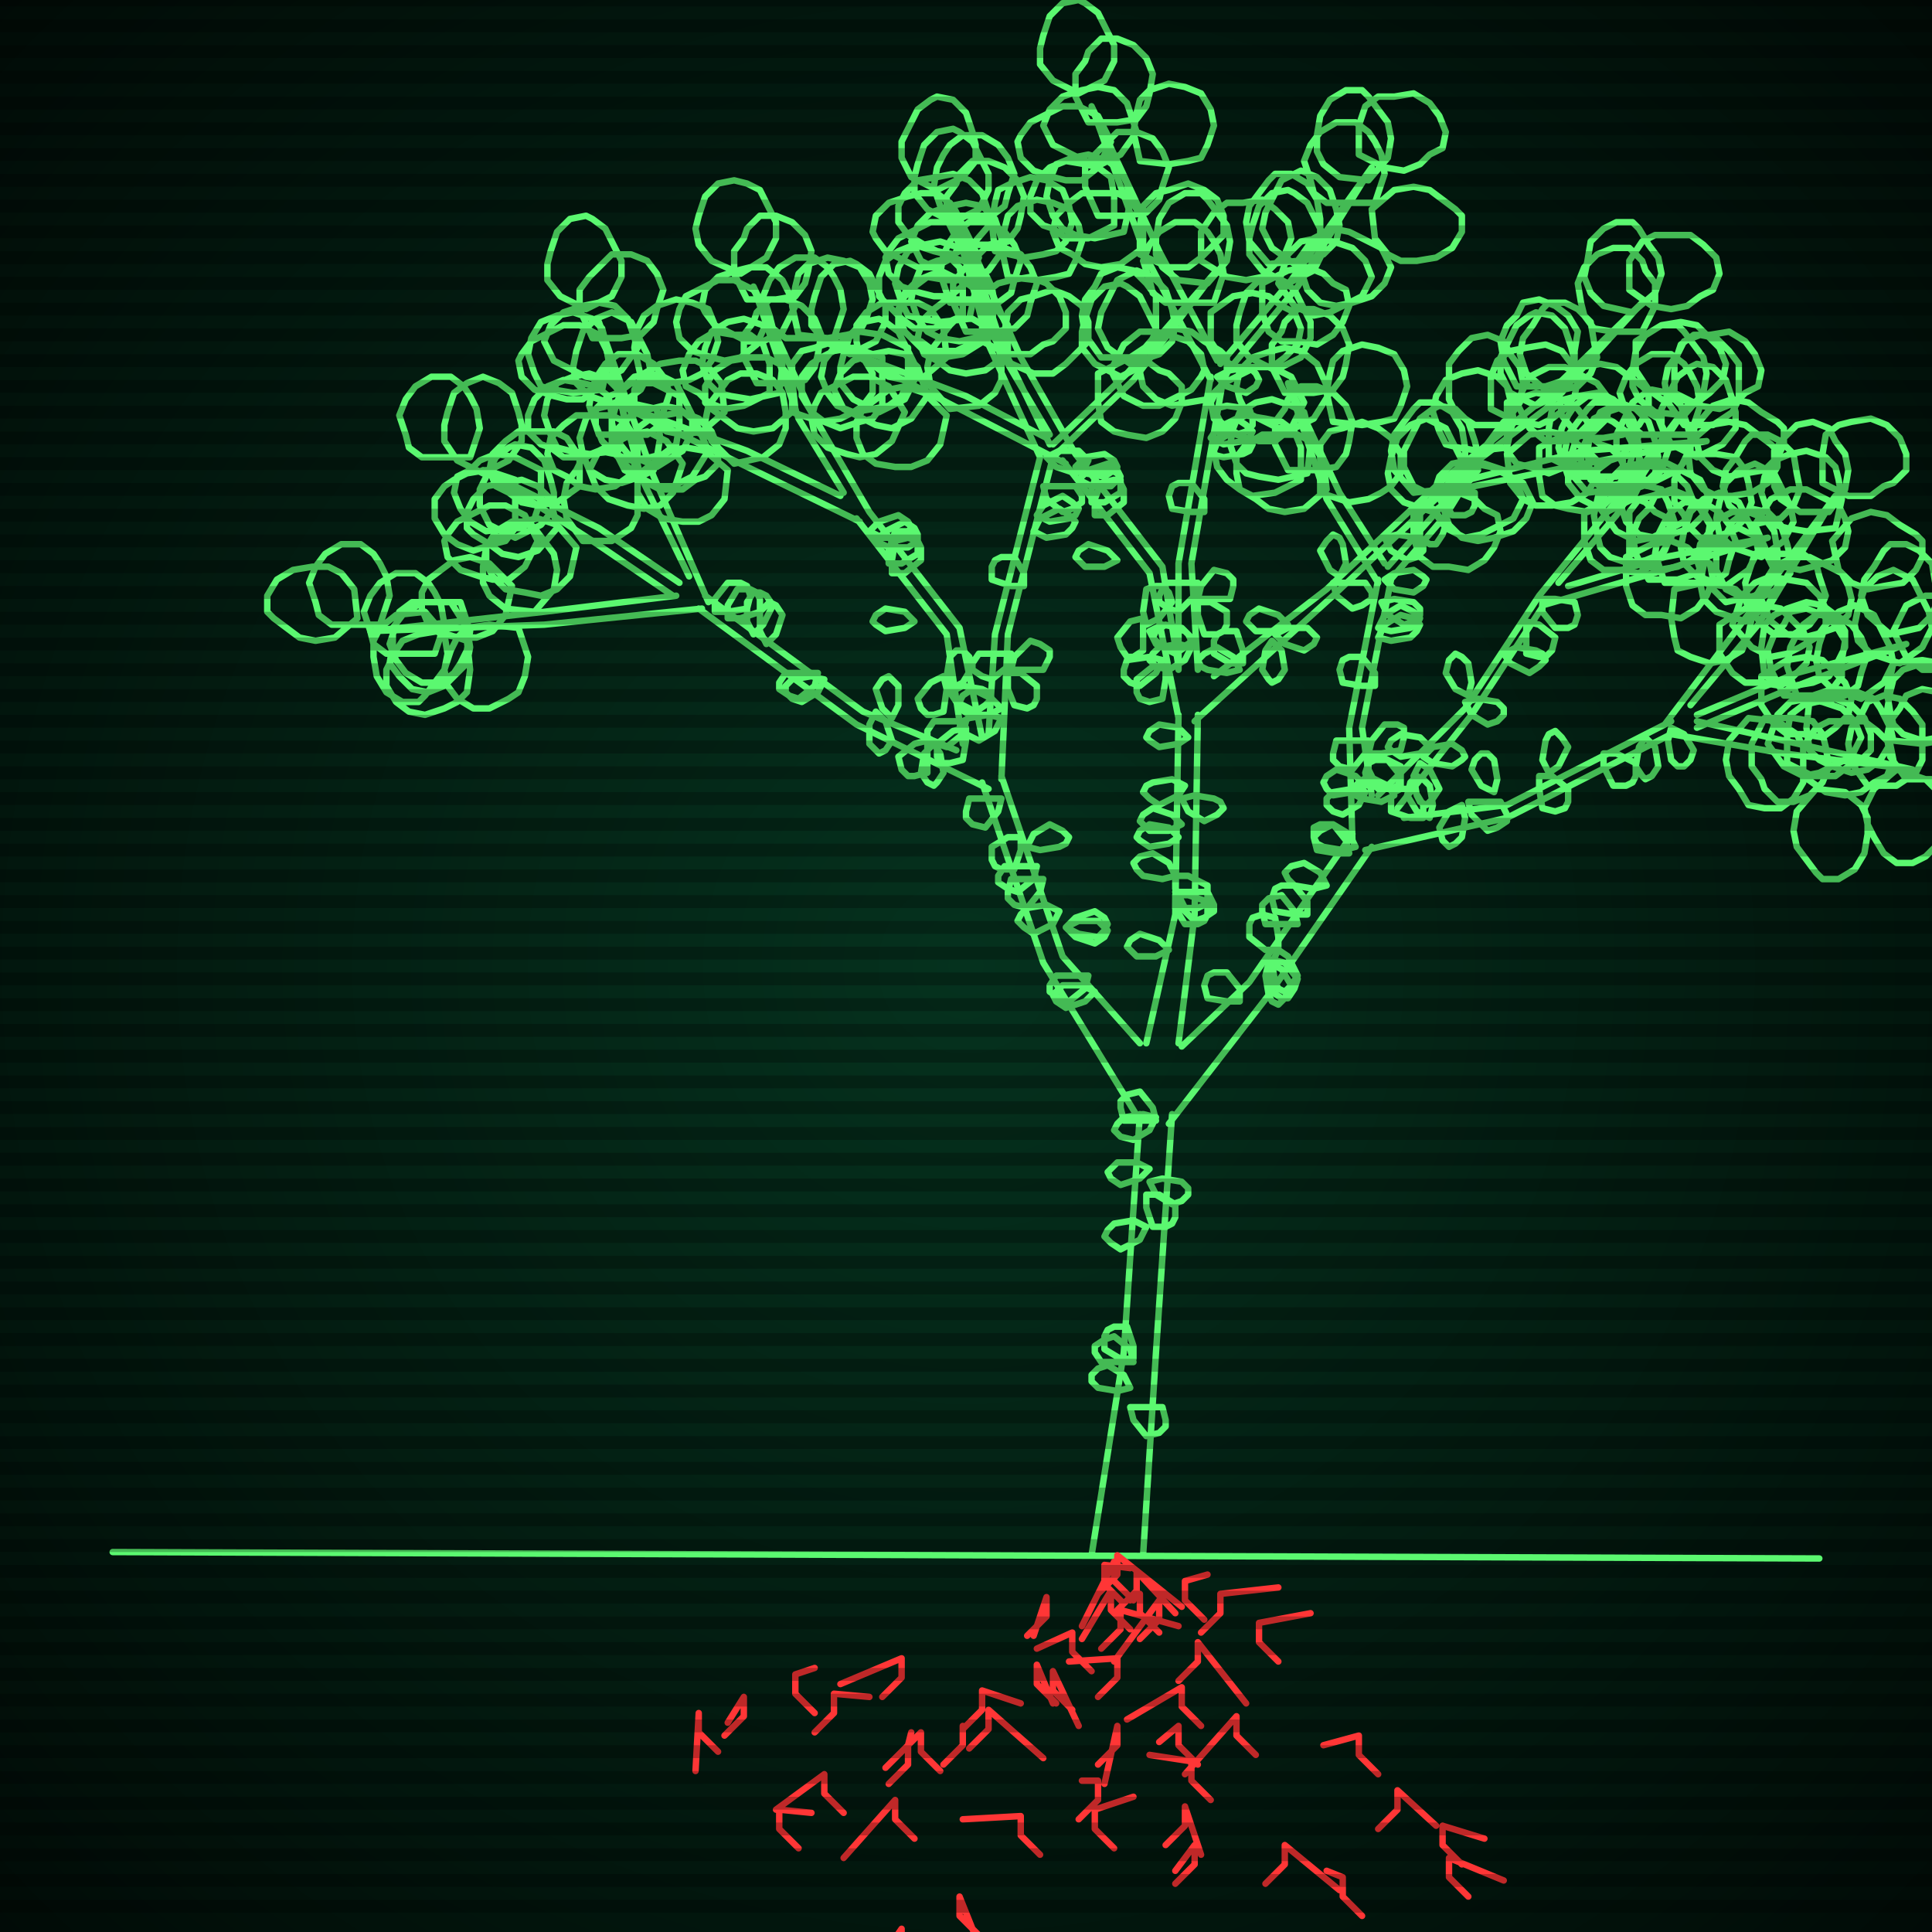 <svg xmlns="http://www.w3.org/2000/svg"
             width="600" height="600"
            >
    
            <style>
                @keyframes glow {0 % {opacity: 0.6;}
                3% {opacity: 0.9;} 30% {opacity: 0.6} 70% {opacity: 0.9}}
    
                .flicker {
                animation: glow 3s linear infinite alternate;
                animation-duration: 1.0s;
                animation-delay: 3.7s;
            }
    
    
            </style>
    
            <defs>
                <radialGradient id="screenGradient"
                                r="100%"
                >
                    <stop offset="0%" stop-color="#05321e"/>
                    <stop offset="90%" stop-color="black"/>
    
                </radialGradient>
            </defs>
    
            <rect
                fill="black"
                width="600" height="600"/>
    
            <rect
                className="flicker"
                fill="url(#screenGradient)"
                width="600" height="600"/>
    
    
            <path
                id="ground-path"
                className="flicker"
                style="fill: none;stroke: #5bf870;stroke-width:2px;stroke-linecap:round;stroke-linejoin:round;stroke-miterlimit:4;stroke-dasharray:none"
                d="M 35 482 L 565 484 "
            />
            <path
                id="branch-path"
                className="flicker"
                style="fill: none;stroke: #5bf870;stroke-width:2px;stroke-linecap:round;stroke-linejoin:round;stroke-miterlimit:4;stroke-dasharray:none"
                d="M 339 483 L 349 420 L 354 346 M 364 346 L 359 420 L 355 483 M 354 348 L 324 299 L 305 243 M 311 241 L 330 297 L 354 324 M 307 245 L 266 225 L 217 189 M 219 185 L 268 221 L 297 233 M 218 189 L 169 194 L 115 196 L 169 190 L 210 185 M 209 185 L 184 168 L 150 146 L 186 164 L 211 181 M 214 179 L 199 148 L 186 100 L 203 148 L 220 187 M 299 231 L 294 197 L 266 161 M 270 159 L 298 195 L 305 229 M 267 162 L 230 144 L 191 125 L 232 140 L 261 154 M 262 153 L 248 130 L 234 89 L 252 128 L 270 159 M 307 228 L 309 197 L 323 142 M 327 142 L 313 197 L 311 242 M 323 142 L 307 107 L 295 63 L 311 107 L 326 138 M 327 138 L 350 116 L 377 85 L 352 118 L 326 143 M 356 324 L 365 284 L 366 222 M 372 222 L 371 284 L 366 324 M 366 223 L 357 178 L 330 143 M 334 141 L 361 176 L 366 207 M 331 144 L 298 127 L 263 109 L 300 123 L 325 136 M 326 135 L 313 113 L 300 73 L 317 111 L 334 141 M 366 208 L 366 175 L 376 117 M 380 117 L 370 175 L 372 208 M 376 118 L 356 80 L 339 33 L 360 78 L 378 112 M 379 113 L 401 87 L 426 52 L 403 89 L 379 118 M 377 210 L 412 183 L 447 150 M 449 152 L 414 185 L 371 224 M 447 150 L 478 125 L 510 94 L 480 127 L 455 146 M 456 149 L 492 140 L 530 137 L 492 144 L 448 153 M 367 325 L 388 305 L 420 259 M 426 263 L 394 309 L 363 349 M 420 261 L 419 226 L 428 180 M 432 180 L 423 226 L 426 247 M 428 181 L 412 155 L 400 119 L 416 153 L 430 175 M 431 176 L 447 158 L 467 131 L 449 160 L 431 181 M 428 247 L 455 220 L 478 185 M 480 187 L 457 222 L 434 251 M 478 185 L 500 158 L 524 126 L 502 160 L 484 181 M 487 182 L 517 173 L 549 167 L 517 177 L 479 188 M 436 254 L 468 250 L 519 224 M 519 228 L 468 254 L 424 264 M 517 225 L 542 192 L 570 154 L 546 194 L 525 219 M 527 222 L 558 209 L 592 200 L 558 213 L 527 226 M 527 224 L 554 230 L 594 239 L 554 234 L 519 228 "
            />
            <path
                id="leaf-path"
                className="flicker"
                style="fill: none;stroke: #5bf870;stroke-width:2px;stroke-linecap:round;stroke-linejoin:round;stroke-miterlimit:4;stroke-dasharray:none"
                d="M 352 423 L 348 423 L 342 423 L 340 420 L 340 418 L 343 416 L 346 415 L 351 419 L 352 423 M 356 371 L 360 371 L 365 374 L 365 378 L 364 380 L 362 381 L 358 381 L 356 375 L 356 371 M 359 347 L 357 351 L 352 354 L 348 353 L 346 351 L 347 349 L 349 347 L 355 346 L 359 347 M 351 437 L 355 437 L 361 437 L 362 441 L 362 443 L 360 445 L 356 446 L 352 441 L 351 437 M 357 363 L 354 366 L 348 368 L 345 366 L 344 364 L 345 363 L 347 361 L 353 361 L 357 363 M 352 422 L 348 422 L 343 419 L 343 415 L 344 413 L 346 412 L 350 412 L 352 418 L 352 422 M 359 348 L 355 348 L 349 348 L 348 344 L 348 342 L 350 340 L 354 339 L 358 344 L 359 348 M 357 367 L 361 366 L 367 367 L 369 369 L 369 371 L 367 373 L 364 374 L 359 371 L 357 367 M 356 381 L 354 385 L 348 388 L 345 386 L 343 384 L 344 382 L 346 380 L 352 379 L 356 381 M 351 431 L 347 432 L 341 431 L 339 429 L 339 427 L 341 425 L 344 424 L 349 427 L 351 431 M 340 308 L 337 311 L 331 313 L 328 311 L 327 309 L 328 308 L 330 306 L 336 306 L 340 308 M 319 263 L 321 259 L 326 256 L 330 258 L 332 260 L 331 262 L 329 263 L 323 264 L 319 263 M 324 273 L 323 277 L 319 282 L 315 281 L 313 279 L 313 277 L 314 273 L 320 273 L 324 273 M 331 288 L 335 286 L 341 286 L 343 288 L 344 289 L 343 291 L 340 293 L 334 291 L 331 288 M 311 248 L 310 252 L 306 257 L 302 256 L 300 254 L 300 252 L 301 248 L 307 248 L 311 248 M 331 288 L 334 285 L 340 283 L 343 285 L 344 287 L 343 289 L 341 291 L 335 290 L 331 288 M 317 260 L 317 264 L 315 270 L 311 270 L 309 269 L 308 267 L 308 263 L 313 260 L 317 260 M 338 303 L 337 307 L 332 311 L 329 310 L 326 308 L 326 306 L 328 303 L 334 303 L 338 303 M 329 283 L 327 287 L 321 290 L 318 288 L 316 286 L 317 284 L 319 282 L 325 281 L 329 283 M 322 269 L 321 273 L 316 277 L 313 276 L 310 274 L 310 272 L 312 269 L 318 269 L 322 269 M 256 211 L 254 215 L 249 218 L 246 217 L 244 215 L 244 213 L 246 211 L 252 210 L 256 211 M 222 190 L 222 186 L 226 181 L 230 181 L 232 182 L 233 185 L 232 189 L 226 190 L 222 190 M 234 197 L 232 193 L 232 187 L 234 184 L 236 184 L 238 185 L 240 188 L 237 194 L 234 197 M 272 221 L 275 224 L 277 230 L 275 233 L 273 234 L 272 233 L 270 231 L 270 225 L 272 221 M 288 230 L 288 234 L 288 240 L 284 241 L 282 241 L 280 239 L 279 235 L 284 231 L 288 230 M 254 209 L 253 213 L 248 217 L 245 216 L 242 214 L 242 212 L 244 209 L 250 209 L 254 209 M 226 192 L 226 188 L 229 183 L 233 183 L 235 184 L 236 186 L 236 190 L 230 192 L 226 192 M 238 200 L 236 196 L 236 190 L 238 188 L 239 187 L 241 188 L 243 191 L 241 197 L 238 200 M 277 223 L 274 220 L 272 214 L 274 211 L 276 210 L 277 211 L 279 213 L 279 219 L 277 223 M 290 231 L 292 234 L 293 240 L 291 243 L 290 244 L 288 243 L 286 240 L 287 234 L 290 231 M 143 187 L 146 196 L 145 202 L 143 206 L 141 209 L 137 212 L 131 212 L 126 209 L 123 205 L 121 200 L 123 194 L 124 190 L 128 187 L 134 187 L 143 187 M 159 182 L 157 191 L 153 196 L 148 198 L 143 198 L 137 197 L 133 194 L 131 189 L 131 184 L 133 180 L 137 177 L 141 174 L 146 173 L 152 175 L 159 182 M 118 194 L 109 194 L 103 194 L 99 191 L 98 187 L 96 181 L 98 176 L 101 172 L 106 169 L 112 169 L 116 172 L 118 175 L 120 179 L 121 185 L 118 194 M 132 190 L 138 197 L 139 203 L 138 208 L 135 212 L 132 216 L 130 218 L 125 218 L 120 215 L 117 210 L 116 204 L 116 199 L 118 195 L 123 191 L 132 190 M 166 190 L 157 189 L 152 185 L 150 181 L 150 176 L 151 170 L 154 165 L 159 162 L 164 162 L 166 164 L 169 168 L 172 172 L 173 177 L 172 183 L 166 190 M 111 192 L 104 198 L 98 199 L 93 198 L 89 195 L 85 192 L 83 190 L 83 185 L 86 180 L 91 177 L 97 176 L 102 176 L 106 178 L 110 183 L 111 192 M 161 195 L 164 204 L 163 210 L 161 215 L 158 217 L 152 220 L 147 220 L 142 217 L 139 213 L 138 208 L 140 202 L 142 198 L 145 195 L 152 194 L 161 195 M 145 199 L 146 208 L 145 215 L 142 218 L 138 220 L 132 222 L 127 221 L 123 218 L 120 213 L 120 208 L 123 202 L 125 199 L 130 197 L 136 196 L 145 199 M 135 203 L 126 203 L 120 203 L 116 200 L 115 196 L 113 190 L 115 185 L 118 181 L 123 178 L 129 178 L 133 181 L 135 184 L 137 188 L 138 194 L 135 203 M 140 187 L 145 195 L 146 201 L 145 206 L 142 209 L 138 213 L 133 215 L 128 214 L 124 210 L 121 206 L 122 200 L 122 195 L 125 191 L 131 187 L 140 187 M 180 151 L 173 156 L 167 157 L 162 156 L 158 153 L 154 151 L 152 146 L 153 141 L 157 137 L 161 134 L 167 134 L 172 134 L 176 136 L 180 142 L 180 151 M 150 147 L 142 143 L 138 137 L 138 132 L 139 128 L 141 122 L 145 119 L 150 117 L 155 119 L 159 122 L 161 128 L 162 132 L 162 137 L 158 143 L 150 147 M 160 149 L 160 158 L 160 164 L 157 168 L 153 169 L 147 171 L 142 169 L 138 166 L 135 161 L 135 155 L 138 151 L 141 149 L 145 147 L 151 146 L 160 149 M 181 168 L 176 161 L 175 155 L 176 150 L 179 146 L 181 142 L 186 140 L 191 141 L 195 145 L 198 149 L 198 155 L 198 160 L 196 164 L 190 168 L 181 168 M 146 142 L 137 142 L 131 142 L 127 139 L 126 135 L 124 129 L 126 124 L 129 120 L 134 117 L 140 117 L 144 120 L 146 123 L 148 127 L 149 133 L 146 142 M 179 170 L 177 179 L 173 183 L 168 185 L 163 184 L 157 183 L 153 179 L 151 175 L 151 170 L 153 168 L 158 165 L 162 162 L 167 161 L 173 163 L 179 170 M 167 168 L 163 176 L 158 180 L 153 180 L 149 179 L 143 177 L 139 173 L 138 168 L 139 166 L 142 162 L 148 159 L 152 157 L 157 157 L 163 160 L 167 168 M 160 167 L 152 163 L 149 157 L 149 152 L 151 148 L 154 142 L 158 139 L 160 138 L 165 139 L 169 143 L 171 149 L 172 153 L 172 158 L 168 163 L 160 167 M 168 146 L 168 155 L 166 161 L 162 164 L 157 164 L 151 165 L 146 162 L 143 158 L 141 153 L 142 148 L 146 146 L 149 143 L 154 141 L 160 142 L 168 146 M 173 164 L 167 171 L 161 173 L 156 172 L 152 169 L 147 166 L 145 164 L 145 159 L 147 155 L 151 151 L 157 150 L 162 149 L 167 151 L 171 155 L 173 164 M 184 105 L 180 96 L 180 90 L 183 86 L 186 83 L 190 79 L 196 79 L 201 81 L 204 85 L 206 90 L 204 96 L 203 100 L 199 104 L 193 105 L 184 105 M 190 112 L 186 120 L 181 124 L 176 124 L 172 123 L 166 121 L 162 117 L 161 112 L 162 110 L 165 106 L 171 103 L 175 101 L 180 101 L 186 104 L 190 112 M 197 148 L 197 139 L 198 133 L 202 130 L 206 129 L 212 128 L 217 130 L 221 134 L 223 139 L 223 144 L 219 148 L 216 149 L 212 152 L 205 152 L 197 148 M 182 96 L 174 92 L 170 87 L 170 82 L 171 78 L 173 72 L 177 68 L 182 67 L 184 68 L 188 71 L 191 77 L 193 81 L 193 86 L 190 92 L 182 96 M 198 146 L 191 151 L 185 152 L 180 151 L 176 148 L 172 146 L 170 141 L 171 136 L 175 132 L 179 129 L 185 129 L 190 129 L 194 131 L 198 137 L 198 146 M 190 138 L 182 142 L 175 142 L 171 139 L 168 138 L 164 134 L 164 129 L 166 124 L 170 120 L 175 118 L 181 119 L 185 120 L 189 123 L 190 129 L 190 138 M 186 135 L 183 126 L 184 120 L 186 116 L 188 113 L 192 110 L 198 110 L 203 113 L 206 117 L 208 122 L 206 128 L 205 132 L 201 135 L 195 135 L 186 135 M 198 108 L 193 115 L 187 118 L 182 117 L 178 115 L 172 112 L 170 108 L 169 106 L 171 101 L 175 97 L 181 95 L 186 94 L 191 95 L 195 99 L 198 108 M 192 140 L 183 141 L 177 140 L 173 139 L 171 135 L 169 129 L 170 124 L 173 119 L 178 117 L 183 116 L 189 118 L 192 121 L 193 125 L 194 131 L 192 140 M 199 117 L 197 108 L 198 102 L 200 98 L 204 95 L 210 93 L 215 94 L 220 96 L 222 101 L 223 106 L 221 112 L 218 116 L 214 118 L 208 119 L 199 117 M 270 165 L 273 162 L 279 160 L 282 162 L 283 164 L 282 165 L 280 167 L 274 167 L 270 165 M 276 175 L 276 171 L 278 165 L 282 165 L 284 166 L 285 168 L 285 172 L 280 175 L 276 175 M 293 210 L 294 214 L 293 221 L 290 222 L 288 222 L 286 220 L 285 217 L 289 212 L 293 210 M 300 224 L 299 228 L 294 232 L 291 231 L 288 229 L 288 227 L 290 224 L 296 224 L 300 224 M 284 193 L 281 195 L 275 196 L 272 194 L 271 193 L 272 191 L 275 189 L 281 190 L 284 193 M 272 168 L 275 165 L 281 162 L 284 164 L 285 166 L 285 168 L 282 170 L 276 170 L 272 168 M 277 178 L 277 174 L 278 168 L 282 167 L 285 168 L 286 170 L 286 174 L 281 178 L 277 178 M 295 214 L 294 210 L 295 204 L 297 202 L 299 202 L 301 204 L 302 207 L 299 212 L 295 214 M 300 226 L 300 230 L 299 236 L 295 237 L 292 237 L 291 235 L 291 231 L 296 227 L 300 226 M 295 215 L 299 213 L 305 214 L 307 215 L 308 217 L 306 219 L 303 221 L 297 218 L 295 215 M 225 128 L 218 134 L 212 135 L 207 134 L 203 131 L 199 128 L 197 126 L 197 121 L 200 116 L 205 113 L 211 112 L 216 112 L 220 114 L 224 119 L 225 128 M 192 126 L 183 123 L 179 119 L 178 114 L 179 109 L 181 103 L 185 99 L 190 97 L 192 98 L 196 100 L 199 106 L 201 110 L 202 115 L 199 121 L 192 126 M 204 127 L 205 136 L 204 142 L 203 146 L 199 148 L 193 150 L 188 149 L 183 146 L 181 141 L 180 136 L 182 130 L 185 127 L 189 126 L 195 125 L 204 127 M 228 144 L 221 137 L 219 131 L 220 126 L 223 122 L 226 118 L 230 116 L 235 116 L 240 118 L 243 122 L 244 128 L 244 133 L 242 138 L 237 142 L 228 144 M 187 121 L 178 122 L 172 121 L 168 120 L 166 116 L 164 110 L 165 105 L 168 100 L 173 98 L 178 97 L 184 99 L 187 102 L 188 106 L 189 112 L 187 121 M 226 146 L 225 155 L 221 160 L 217 162 L 212 162 L 206 161 L 201 158 L 198 153 L 198 148 L 200 146 L 204 143 L 208 140 L 213 139 L 219 140 L 226 146 M 212 144 L 209 153 L 205 157 L 200 158 L 195 157 L 189 155 L 185 151 L 183 146 L 184 144 L 186 140 L 192 137 L 196 135 L 201 134 L 207 137 L 212 144 M 204 145 L 195 141 L 191 136 L 190 131 L 191 127 L 193 121 L 197 117 L 202 116 L 206 117 L 210 119 L 213 125 L 215 129 L 215 134 L 212 140 L 204 145 M 211 123 L 211 132 L 210 138 L 206 141 L 202 142 L 196 143 L 191 141 L 187 137 L 185 132 L 185 127 L 189 123 L 192 122 L 196 119 L 203 119 L 211 123 M 220 140 L 215 148 L 209 151 L 204 151 L 200 149 L 194 146 L 192 142 L 191 138 L 192 133 L 196 129 L 202 127 L 206 126 L 211 127 L 216 131 L 220 140 M 232 93 L 228 85 L 228 78 L 231 74 L 232 71 L 236 67 L 241 67 L 246 69 L 250 73 L 252 78 L 251 84 L 250 88 L 247 92 L 241 93 L 232 93 M 239 98 L 235 107 L 230 111 L 225 112 L 221 111 L 215 109 L 211 105 L 210 100 L 211 96 L 213 92 L 219 89 L 223 87 L 228 87 L 234 90 L 239 98 M 246 128 L 246 119 L 246 113 L 249 109 L 253 108 L 259 106 L 264 108 L 268 111 L 271 116 L 271 122 L 268 126 L 265 128 L 261 130 L 255 131 L 246 128 M 230 85 L 221 81 L 217 76 L 216 71 L 217 67 L 219 61 L 223 57 L 228 56 L 232 57 L 236 59 L 239 65 L 241 69 L 241 74 L 238 80 L 230 85 M 247 127 L 240 133 L 234 134 L 229 133 L 225 130 L 221 127 L 219 125 L 219 120 L 222 115 L 227 112 L 233 111 L 238 111 L 242 113 L 246 118 L 247 127 M 239 122 L 231 126 L 225 127 L 220 125 L 217 122 L 213 120 L 212 115 L 214 110 L 217 106 L 222 103 L 228 104 L 233 104 L 237 107 L 239 113 L 239 122 M 235 119 L 231 111 L 231 104 L 234 100 L 235 97 L 239 93 L 244 93 L 249 95 L 253 99 L 255 104 L 254 110 L 253 114 L 250 118 L 244 119 L 235 119 M 247 95 L 243 103 L 237 106 L 232 106 L 228 104 L 222 101 L 219 97 L 218 95 L 219 90 L 223 86 L 229 84 L 233 83 L 238 83 L 243 87 L 247 95 M 242 122 L 233 124 L 227 123 L 223 122 L 220 119 L 218 113 L 219 108 L 221 103 L 226 100 L 231 99 L 237 101 L 241 103 L 242 107 L 243 113 L 242 122 M 248 104 L 246 95 L 247 89 L 248 85 L 251 82 L 257 80 L 262 81 L 267 83 L 270 88 L 271 93 L 269 99 L 267 103 L 263 104 L 257 105 L 248 104 M 322 160 L 324 157 L 330 154 L 333 156 L 335 158 L 334 160 L 332 161 L 326 162 L 322 160 M 314 203 L 313 207 L 308 211 L 305 210 L 302 208 L 302 206 L 304 203 L 310 203 L 314 203 M 311 220 L 307 222 L 301 222 L 298 220 L 298 218 L 299 216 L 302 214 L 308 217 L 311 220 M 318 182 L 314 182 L 308 180 L 308 176 L 309 174 L 311 173 L 315 173 L 318 178 L 318 182 M 324 151 L 328 151 L 334 151 L 336 154 L 336 156 L 333 158 L 330 159 L 325 155 L 324 151 M 321 165 L 323 161 L 329 158 L 332 160 L 334 162 L 333 164 L 331 166 L 325 167 L 321 165 M 314 208 L 315 204 L 320 199 L 323 200 L 326 202 L 326 204 L 324 208 L 318 208 L 314 208 M 311 223 L 309 227 L 304 230 L 300 228 L 298 226 L 299 224 L 301 223 L 307 222 L 311 223 M 313 209 L 317 209 L 322 213 L 322 217 L 321 219 L 319 220 L 315 219 L 313 214 L 313 209 M 325 142 L 329 140 L 335 140 L 337 142 L 338 143 L 337 145 L 334 147 L 328 145 L 325 142 M 293 67 L 290 58 L 291 52 L 293 48 L 295 45 L 299 42 L 305 42 L 310 45 L 313 49 L 315 54 L 313 60 L 312 64 L 308 67 L 302 67 L 293 67 M 300 72 L 296 80 L 290 83 L 285 83 L 281 81 L 275 78 L 272 74 L 271 72 L 272 67 L 276 63 L 282 61 L 286 60 L 291 60 L 296 64 L 300 72 M 305 106 L 305 97 L 306 91 L 310 88 L 314 87 L 320 86 L 325 88 L 329 92 L 331 97 L 331 102 L 327 106 L 324 107 L 320 110 L 313 110 L 305 106 M 291 59 L 283 55 L 280 49 L 280 44 L 282 40 L 285 34 L 289 31 L 291 30 L 296 31 L 300 35 L 302 41 L 303 45 L 303 50 L 299 55 L 291 59 M 307 105 L 299 110 L 293 111 L 288 110 L 285 107 L 281 103 L 279 98 L 280 93 L 284 89 L 288 86 L 294 87 L 299 87 L 303 90 L 307 96 L 307 105 M 299 98 L 290 102 L 284 102 L 280 99 L 277 96 L 273 92 L 273 86 L 275 81 L 279 78 L 284 76 L 290 78 L 294 79 L 298 83 L 299 89 L 299 98 M 295 94 L 292 85 L 293 79 L 295 75 L 297 72 L 301 69 L 307 69 L 312 72 L 315 76 L 317 81 L 315 87 L 314 91 L 310 94 L 304 94 L 295 94 M 308 69 L 302 76 L 296 79 L 291 78 L 287 76 L 282 73 L 279 69 L 279 64 L 281 60 L 285 56 L 291 55 L 296 54 L 301 56 L 305 60 L 308 69 M 301 99 L 292 100 L 286 99 L 282 98 L 280 94 L 278 88 L 279 83 L 282 78 L 287 76 L 292 75 L 298 77 L 301 80 L 302 84 L 303 90 L 301 99 M 309 78 L 308 69 L 309 63 L 310 59 L 314 57 L 320 55 L 325 56 L 330 59 L 332 64 L 333 69 L 331 75 L 328 78 L 324 79 L 318 80 L 309 78 M 341 116 L 349 112 L 356 112 L 360 115 L 363 116 L 367 120 L 367 125 L 365 130 L 361 134 L 356 136 L 350 135 L 346 134 L 342 131 L 341 125 L 341 116 M 373 81 L 373 72 L 377 66 L 381 63 L 386 63 L 392 62 L 396 65 L 400 69 L 401 74 L 399 79 L 395 83 L 392 86 L 387 87 L 381 86 L 373 81 M 348 117 L 340 113 L 336 108 L 336 103 L 337 99 L 339 93 L 343 89 L 348 88 L 350 89 L 354 92 L 357 98 L 359 102 L 359 107 L 356 113 L 348 117 M 351 113 L 344 108 L 341 102 L 342 97 L 344 93 L 347 87 L 351 85 L 353 84 L 358 86 L 362 90 L 364 96 L 365 101 L 364 106 L 360 110 L 351 113 M 353 111 L 359 104 L 365 102 L 370 103 L 374 106 L 379 109 L 381 111 L 381 116 L 379 120 L 375 124 L 369 125 L 364 126 L 359 124 L 355 120 L 353 111 M 375 88 L 366 87 L 361 83 L 359 79 L 359 74 L 360 68 L 363 63 L 368 60 L 373 60 L 375 62 L 378 66 L 381 70 L 382 75 L 381 81 L 375 88 M 342 111 L 337 104 L 336 98 L 337 93 L 340 89 L 342 85 L 347 83 L 352 84 L 356 88 L 359 92 L 359 98 L 359 103 L 357 107 L 351 111 L 342 111 M 376 97 L 383 92 L 389 91 L 394 92 L 398 95 L 402 97 L 404 102 L 403 107 L 399 111 L 395 114 L 389 114 L 384 114 L 380 112 L 376 106 L 376 97 M 377 94 L 368 94 L 362 94 L 358 91 L 357 87 L 355 81 L 357 76 L 360 72 L 365 69 L 371 69 L 375 72 L 377 75 L 379 79 L 380 85 L 377 94 M 345 115 L 349 107 L 354 103 L 359 103 L 363 104 L 369 106 L 373 110 L 374 115 L 373 117 L 370 121 L 364 124 L 360 126 L 355 126 L 349 123 L 345 115 M 367 248 L 371 247 L 377 248 L 379 249 L 380 251 L 378 253 L 374 255 L 369 252 L 367 248 M 366 260 L 363 262 L 357 263 L 354 261 L 353 260 L 354 258 L 357 256 L 363 257 L 366 260 M 365 278 L 369 278 L 375 280 L 375 284 L 374 286 L 372 287 L 368 287 L 365 282 L 365 278 M 369 229 L 366 231 L 360 232 L 357 230 L 356 229 L 357 227 L 360 225 L 366 226 L 369 229 M 365 277 L 369 277 L 375 277 L 377 281 L 377 283 L 374 285 L 371 286 L 366 281 L 365 277 M 368 244 L 366 247 L 360 250 L 357 248 L 355 246 L 356 244 L 358 243 L 364 242 L 368 244 M 363 295 L 359 297 L 353 297 L 351 295 L 350 294 L 351 292 L 354 290 L 360 292 L 363 295 M 365 272 L 361 273 L 355 272 L 353 270 L 352 268 L 354 266 L 358 265 L 363 268 L 365 272 M 367 256 L 363 258 L 357 258 L 355 256 L 354 255 L 355 253 L 358 251 L 364 253 L 367 256 M 365 272 L 369 272 L 375 275 L 375 279 L 374 281 L 372 282 L 368 282 L 365 276 L 365 272 M 334 145 L 337 142 L 343 141 L 346 143 L 347 145 L 346 146 L 343 148 L 337 147 L 334 145 M 339 156 L 339 152 L 341 146 L 345 146 L 347 147 L 348 149 L 348 153 L 343 156 L 339 156 M 355 192 L 355 196 L 355 202 L 352 204 L 350 204 L 348 201 L 347 198 L 351 193 L 355 192 M 361 205 L 359 209 L 354 213 L 351 212 L 349 210 L 349 208 L 350 205 L 357 204 L 361 205 M 347 174 L 343 176 L 337 176 L 335 174 L 334 173 L 335 171 L 338 169 L 344 171 L 347 174 M 335 149 L 338 146 L 344 144 L 347 146 L 348 148 L 347 149 L 345 151 L 339 151 L 335 149 M 340 160 L 340 155 L 342 150 L 346 149 L 348 150 L 349 152 L 349 156 L 344 160 L 340 160 M 356 194 L 355 190 L 356 183 L 359 182 L 361 182 L 363 184 L 364 187 L 360 192 L 356 194 M 362 207 L 362 211 L 361 217 L 357 218 L 354 217 L 353 215 L 353 211 L 358 207 L 362 207 M 357 196 L 361 194 L 367 195 L 369 197 L 370 199 L 368 201 L 365 203 L 359 200 L 357 196 M 294 111 L 287 117 L 281 118 L 276 117 L 272 114 L 267 111 L 266 106 L 266 101 L 269 97 L 274 94 L 280 94 L 285 94 L 289 96 L 293 102 L 294 111 M 264 110 L 256 106 L 252 101 L 252 96 L 253 92 L 255 86 L 259 82 L 264 81 L 266 82 L 270 85 L 273 91 L 275 95 L 275 100 L 272 106 L 264 110 M 274 111 L 274 120 L 274 126 L 271 130 L 267 131 L 261 133 L 256 131 L 252 128 L 249 123 L 249 117 L 252 113 L 255 111 L 259 109 L 265 108 L 274 111 M 295 127 L 289 120 L 288 114 L 289 109 L 292 105 L 295 101 L 297 99 L 302 99 L 307 102 L 310 107 L 311 113 L 311 118 L 309 122 L 304 126 L 295 127 M 259 105 L 250 105 L 244 105 L 240 102 L 239 98 L 237 92 L 239 87 L 242 83 L 247 80 L 253 80 L 257 83 L 259 86 L 261 90 L 262 96 L 259 105 M 294 129 L 292 138 L 288 143 L 283 145 L 278 145 L 272 144 L 268 141 L 266 136 L 266 131 L 268 127 L 272 124 L 276 121 L 281 120 L 287 122 L 294 129 M 281 128 L 277 137 L 272 141 L 267 142 L 263 141 L 257 139 L 253 135 L 252 130 L 253 126 L 255 122 L 261 119 L 265 117 L 270 117 L 276 120 L 281 128 M 273 128 L 265 124 L 261 119 L 261 114 L 262 110 L 264 104 L 268 100 L 273 99 L 275 100 L 279 103 L 282 109 L 284 113 L 284 118 L 281 124 L 273 128 M 282 108 L 282 118 L 280 123 L 276 126 L 271 127 L 265 128 L 260 126 L 257 122 L 255 117 L 256 112 L 259 108 L 263 105 L 267 103 L 274 104 L 282 108 M 288 123 L 283 130 L 277 133 L 272 132 L 268 130 L 262 127 L 260 123 L 259 121 L 261 116 L 265 112 L 271 110 L 276 109 L 281 110 L 285 114 L 288 123 M 298 76 L 294 68 L 294 61 L 297 57 L 298 54 L 302 50 L 307 50 L 312 52 L 316 56 L 318 61 L 317 67 L 316 71 L 313 75 L 307 76 L 298 76 M 304 80 L 300 88 L 295 92 L 290 92 L 286 91 L 280 89 L 276 85 L 275 80 L 276 78 L 279 74 L 285 71 L 289 69 L 294 69 L 300 72 L 304 80 M 312 112 L 312 103 L 313 97 L 317 93 L 321 92 L 327 90 L 332 92 L 336 95 L 338 100 L 338 106 L 334 110 L 331 113 L 327 116 L 321 116 L 312 112 M 296 69 L 288 65 L 284 60 L 284 55 L 285 51 L 287 45 L 291 41 L 296 40 L 298 41 L 302 44 L 305 50 L 307 54 L 307 59 L 304 65 L 296 69 M 313 110 L 306 115 L 300 116 L 295 115 L 291 112 L 287 110 L 285 105 L 286 100 L 290 96 L 294 93 L 300 93 L 305 93 L 309 95 L 313 101 L 313 110 M 305 105 L 297 109 L 290 109 L 286 106 L 283 105 L 279 101 L 279 96 L 281 91 L 285 87 L 290 85 L 296 86 L 300 87 L 304 90 L 305 96 L 305 105 M 300 103 L 296 94 L 296 88 L 299 84 L 302 81 L 306 77 L 312 77 L 317 79 L 320 83 L 322 88 L 320 94 L 319 98 L 315 102 L 309 103 L 300 103 M 312 77 L 307 84 L 301 87 L 296 86 L 292 84 L 286 81 L 284 77 L 283 75 L 285 70 L 289 66 L 295 64 L 300 63 L 305 64 L 309 68 L 312 77 M 307 104 L 298 106 L 292 105 L 288 103 L 285 99 L 283 93 L 284 88 L 286 83 L 291 81 L 296 80 L 302 82 L 306 85 L 308 89 L 309 95 L 307 104 M 313 86 L 311 77 L 312 71 L 313 67 L 316 64 L 322 62 L 327 63 L 332 65 L 335 70 L 336 75 L 334 81 L 332 85 L 328 86 L 322 87 L 313 86 M 376 136 L 378 133 L 384 130 L 387 132 L 389 134 L 388 136 L 386 137 L 380 138 L 376 136 M 372 181 L 371 185 L 366 190 L 363 189 L 360 187 L 360 185 L 362 181 L 368 181 L 372 181 M 371 199 L 367 201 L 361 201 L 359 199 L 358 198 L 359 196 L 362 194 L 368 196 L 371 199 M 374 159 L 370 159 L 364 158 L 363 154 L 364 151 L 366 150 L 370 150 L 374 155 L 374 159 M 377 127 L 381 126 L 388 127 L 389 130 L 389 132 L 387 134 L 384 135 L 379 131 L 377 127 M 376 141 L 378 137 L 383 134 L 387 136 L 389 138 L 388 140 L 386 141 L 380 142 L 376 141 M 372 186 L 373 182 L 377 177 L 381 178 L 383 180 L 383 182 L 382 186 L 376 186 L 372 186 M 370 201 L 368 205 L 363 208 L 359 207 L 357 205 L 358 203 L 360 201 L 366 200 L 370 201 M 372 187 L 376 187 L 381 190 L 381 194 L 380 196 L 378 197 L 374 197 L 372 191 L 372 187 M 378 117 L 382 115 L 388 114 L 390 116 L 391 118 L 390 120 L 387 122 L 381 120 L 378 117 M 338 38 L 334 30 L 334 23 L 337 19 L 338 16 L 342 12 L 347 12 L 352 14 L 356 18 L 358 23 L 357 29 L 356 33 L 353 37 L 347 38 L 338 38 M 345 44 L 341 52 L 336 56 L 331 56 L 327 55 L 321 53 L 317 49 L 316 44 L 317 42 L 320 38 L 326 35 L 330 33 L 335 33 L 341 36 L 345 44 M 354 79 L 354 70 L 355 64 L 359 60 L 363 59 L 369 57 L 374 59 L 378 62 L 380 67 L 380 73 L 376 77 L 373 80 L 369 83 L 363 83 L 354 79 M 335 29 L 327 25 L 323 20 L 323 15 L 324 11 L 326 5 L 330 1 L 335 0 L 337 1 L 341 4 L 344 10 L 346 14 L 346 19 L 343 25 L 335 29 M 355 77 L 348 82 L 342 83 L 337 82 L 333 79 L 329 77 L 327 72 L 328 67 L 332 63 L 336 60 L 342 60 L 347 60 L 351 62 L 355 68 L 355 77 M 346 70 L 338 74 L 331 74 L 327 71 L 324 70 L 320 66 L 320 61 L 322 56 L 326 52 L 331 50 L 337 51 L 341 52 L 345 55 L 346 61 L 346 70 M 341 67 L 337 58 L 337 52 L 340 48 L 343 45 L 347 41 L 353 41 L 358 43 L 361 47 L 363 52 L 361 58 L 360 62 L 356 66 L 350 67 L 341 67 M 353 41 L 348 48 L 342 51 L 337 50 L 333 48 L 327 45 L 325 41 L 324 39 L 326 34 L 330 30 L 336 28 L 341 27 L 346 28 L 350 32 L 353 41 M 349 72 L 340 74 L 334 73 L 330 71 L 327 67 L 325 61 L 326 56 L 328 51 L 333 49 L 338 48 L 344 50 L 348 53 L 350 57 L 351 63 L 349 72 M 354 50 L 352 41 L 353 35 L 354 31 L 357 28 L 363 26 L 368 27 L 373 29 L 376 34 L 377 39 L 375 45 L 373 49 L 369 50 L 363 51 L 354 50 M 392 88 L 400 84 L 406 83 L 411 85 L 414 88 L 418 90 L 419 95 L 417 100 L 414 104 L 409 107 L 403 106 L 398 106 L 394 103 L 392 97 L 392 88 M 422 48 L 422 39 L 424 33 L 428 30 L 433 30 L 439 29 L 444 32 L 447 36 L 449 41 L 448 46 L 444 48 L 441 51 L 436 53 L 430 52 L 422 48 M 400 88 L 392 84 L 388 79 L 388 74 L 389 70 L 391 64 L 395 60 L 400 59 L 402 60 L 406 63 L 409 69 L 411 73 L 411 78 L 408 84 L 400 88 M 402 82 L 395 77 L 392 71 L 393 66 L 395 62 L 398 56 L 402 54 L 404 53 L 409 55 L 413 59 L 415 65 L 416 70 L 415 75 L 411 79 L 402 82 M 403 81 L 408 74 L 414 71 L 419 72 L 423 74 L 429 77 L 431 81 L 432 83 L 430 88 L 426 92 L 420 94 L 415 95 L 410 94 L 406 90 L 403 81 M 425 56 L 416 55 L 411 51 L 409 47 L 409 42 L 410 36 L 413 31 L 418 28 L 423 28 L 425 30 L 428 34 L 431 38 L 432 43 L 431 49 L 425 56 M 394 82 L 388 75 L 387 69 L 388 64 L 391 60 L 394 56 L 396 54 L 401 54 L 406 57 L 409 62 L 410 68 L 410 73 L 408 77 L 403 81 L 394 82 M 426 65 L 433 59 L 439 58 L 444 59 L 448 62 L 452 65 L 454 67 L 454 72 L 451 77 L 446 80 L 440 81 L 435 81 L 431 79 L 427 74 L 426 65 M 427 63 L 418 63 L 412 63 L 408 60 L 407 56 L 405 50 L 407 45 L 410 41 L 415 38 L 421 38 L 425 41 L 427 44 L 429 48 L 430 54 L 427 63 M 397 88 L 400 79 L 404 75 L 409 74 L 414 75 L 420 77 L 424 81 L 426 86 L 425 88 L 423 92 L 417 95 L 413 97 L 408 98 L 402 95 L 397 88 M 400 194 L 396 196 L 390 196 L 388 194 L 387 193 L 388 191 L 391 189 L 397 191 L 400 194 M 386 206 L 382 206 L 377 203 L 377 199 L 378 197 L 380 196 L 384 196 L 386 202 L 386 206 M 416 179 L 413 177 L 410 171 L 412 168 L 414 166 L 416 167 L 417 169 L 418 175 L 416 179 M 441 157 L 445 158 L 449 163 L 448 166 L 446 169 L 444 169 L 441 167 L 441 161 L 441 157 M 430 167 L 434 166 L 440 167 L 442 169 L 442 171 L 440 173 L 437 174 L 432 171 L 430 167 M 396 197 L 400 195 L 406 195 L 408 197 L 409 198 L 408 200 L 405 202 L 399 200 L 396 197 M 385 208 L 381 209 L 375 208 L 373 207 L 372 205 L 374 203 L 378 201 L 383 204 L 385 208 M 395 199 L 398 202 L 399 208 L 397 211 L 395 212 L 394 211 L 392 208 L 393 202 L 395 199 M 448 151 L 452 151 L 458 153 L 458 157 L 457 159 L 455 160 L 451 160 L 448 155 L 448 151 M 414 181 L 418 181 L 424 181 L 426 184 L 426 186 L 423 188 L 420 189 L 415 185 L 414 181 M 468 125 L 477 122 L 483 123 L 487 125 L 490 127 L 493 131 L 493 137 L 490 142 L 486 145 L 481 147 L 475 145 L 471 144 L 468 140 L 468 134 L 468 125 M 506 90 L 506 81 L 510 75 L 514 73 L 519 73 L 525 73 L 529 76 L 533 80 L 534 85 L 532 90 L 528 92 L 524 95 L 519 96 L 513 95 L 506 90 M 477 126 L 469 122 L 466 116 L 466 111 L 468 107 L 471 101 L 475 98 L 477 97 L 482 98 L 486 102 L 488 108 L 489 112 L 489 117 L 485 122 L 477 126 M 481 122 L 474 116 L 472 110 L 473 105 L 476 101 L 479 96 L 481 94 L 486 94 L 490 96 L 494 100 L 495 106 L 496 111 L 494 116 L 490 120 L 481 122 M 484 120 L 491 114 L 497 113 L 502 114 L 506 117 L 510 120 L 512 122 L 512 127 L 509 132 L 504 135 L 498 136 L 493 136 L 489 134 L 485 129 L 484 120 M 507 97 L 498 95 L 494 91 L 492 86 L 493 81 L 494 75 L 498 71 L 502 69 L 507 69 L 509 71 L 512 76 L 515 80 L 516 85 L 514 91 L 507 97 M 471 120 L 467 112 L 466 106 L 468 101 L 471 98 L 473 94 L 478 93 L 483 95 L 487 98 L 490 103 L 489 109 L 489 114 L 486 118 L 480 120 L 471 120 M 508 106 L 516 101 L 522 100 L 527 101 L 530 104 L 534 108 L 536 113 L 535 118 L 531 122 L 527 125 L 521 124 L 516 124 L 512 121 L 508 115 L 508 106 M 510 103 L 501 103 L 495 102 L 492 98 L 491 94 L 490 88 L 492 83 L 496 79 L 501 77 L 506 77 L 510 81 L 511 84 L 514 88 L 514 95 L 510 103 M 471 125 L 475 117 L 481 114 L 486 114 L 490 116 L 496 119 L 499 123 L 500 125 L 499 130 L 495 134 L 489 136 L 485 137 L 480 137 L 475 133 L 471 125 M 526 133 L 532 126 L 538 124 L 543 125 L 547 128 L 552 131 L 554 133 L 554 138 L 552 142 L 548 146 L 542 147 L 537 148 L 532 146 L 528 142 L 526 133 M 487 148 L 484 139 L 485 133 L 487 129 L 489 126 L 493 123 L 499 123 L 504 126 L 507 130 L 509 135 L 507 141 L 506 145 L 502 148 L 496 148 L 487 148 M 494 149 L 493 140 L 494 134 L 495 130 L 499 128 L 505 126 L 510 127 L 515 130 L 517 135 L 518 140 L 516 146 L 513 149 L 509 150 L 503 151 L 494 149 M 497 151 L 506 150 L 512 151 L 516 152 L 518 156 L 520 162 L 519 167 L 516 172 L 511 174 L 506 175 L 500 173 L 497 170 L 496 166 L 495 160 L 497 151 M 523 132 L 518 125 L 517 119 L 518 114 L 521 110 L 523 106 L 528 104 L 533 105 L 537 109 L 540 113 L 540 119 L 540 124 L 538 128 L 532 132 L 523 132 M 481 142 L 481 133 L 482 127 L 486 124 L 490 123 L 496 122 L 501 124 L 505 128 L 507 133 L 507 138 L 503 142 L 500 143 L 496 146 L 489 146 L 481 142 M 524 141 L 533 141 L 539 142 L 542 146 L 543 150 L 544 156 L 542 161 L 538 165 L 533 167 L 528 167 L 524 163 L 523 160 L 520 156 L 520 149 L 524 141 M 527 142 L 519 138 L 516 132 L 516 127 L 518 123 L 521 117 L 525 114 L 527 113 L 532 114 L 536 118 L 538 124 L 539 128 L 539 133 L 535 138 L 527 142 M 478 139 L 486 135 L 493 135 L 497 138 L 500 139 L 504 143 L 504 148 L 502 153 L 498 157 L 493 159 L 487 158 L 483 157 L 479 154 L 478 148 L 478 139 M 513 150 L 505 146 L 502 140 L 502 135 L 504 131 L 507 125 L 511 122 L 513 121 L 518 122 L 522 126 L 524 132 L 525 136 L 525 141 L 521 146 L 513 150 M 403 287 L 399 287 L 393 287 L 392 283 L 392 281 L 394 279 L 398 278 L 402 283 L 403 287 M 394 299 L 398 301 L 401 306 L 399 310 L 397 312 L 395 311 L 394 309 L 393 303 L 394 299 M 419 265 L 415 265 L 409 264 L 408 260 L 408 257 L 410 256 L 414 256 L 418 261 L 419 265 M 395 298 L 399 299 L 403 304 L 402 307 L 400 310 L 398 310 L 395 308 L 395 302 L 395 298 M 412 275 L 408 276 L 402 275 L 400 273 L 399 271 L 401 269 L 405 268 L 410 271 L 412 275 M 385 311 L 381 311 L 375 310 L 374 306 L 375 303 L 377 302 L 381 302 L 385 307 L 385 311 M 397 295 L 393 295 L 388 291 L 388 287 L 389 285 L 392 284 L 396 285 L 397 291 L 397 295 M 406 284 L 402 284 L 396 283 L 395 279 L 396 276 L 398 275 L 402 275 L 406 280 L 406 284 M 397 295 L 400 297 L 403 303 L 401 306 L 399 308 L 397 307 L 396 305 L 395 299 L 397 295 M 421 263 L 417 264 L 411 263 L 409 262 L 408 260 L 410 258 L 414 256 L 419 259 L 421 263 M 428 195 L 430 191 L 435 188 L 439 190 L 441 192 L 440 194 L 438 195 L 432 196 L 428 195 M 425 230 L 424 234 L 420 239 L 416 238 L 414 236 L 414 234 L 415 230 L 421 230 L 425 230 M 424 244 L 420 246 L 414 247 L 412 245 L 411 243 L 412 241 L 415 239 L 421 241 L 424 244 M 427 213 L 423 213 L 417 212 L 416 208 L 417 205 L 419 204 L 423 204 L 427 209 L 427 213 M 429 187 L 433 186 L 439 187 L 441 189 L 441 191 L 439 193 L 436 194 L 431 191 L 429 187 M 428 198 L 430 194 L 435 191 L 439 192 L 441 194 L 440 196 L 438 198 L 432 199 L 428 198 M 425 234 L 426 230 L 430 225 L 434 225 L 436 226 L 436 229 L 435 233 L 429 234 L 425 234 M 424 246 L 422 250 L 417 253 L 414 252 L 412 250 L 412 248 L 414 246 L 420 245 L 424 246 M 425 235 L 429 235 L 435 238 L 435 242 L 434 244 L 432 245 L 428 245 L 425 239 L 425 235 M 430 180 L 433 178 L 439 177 L 442 179 L 443 180 L 442 182 L 439 184 L 433 183 L 430 180 M 399 122 L 395 114 L 395 107 L 398 103 L 399 100 L 403 96 L 408 96 L 413 98 L 417 102 L 419 107 L 418 113 L 417 117 L 414 121 L 408 122 L 399 122 M 405 125 L 401 133 L 396 137 L 391 137 L 387 136 L 381 134 L 377 130 L 376 125 L 377 123 L 380 119 L 386 116 L 390 114 L 395 114 L 401 117 L 405 125 M 410 153 L 410 144 L 410 138 L 413 134 L 417 133 L 423 131 L 428 133 L 432 136 L 435 141 L 435 147 L 432 151 L 429 153 L 425 155 L 419 156 L 410 153 M 396 115 L 388 111 L 384 106 L 384 101 L 385 97 L 387 91 L 391 87 L 396 86 L 398 87 L 402 90 L 405 96 L 407 100 L 407 105 L 404 111 L 396 115 M 412 152 L 405 158 L 399 159 L 394 158 L 390 155 L 385 152 L 384 147 L 384 142 L 387 138 L 392 135 L 398 135 L 403 135 L 407 137 L 411 143 L 412 152 M 404 149 L 396 153 L 389 154 L 385 152 L 381 149 L 378 145 L 377 140 L 379 135 L 382 131 L 387 129 L 393 130 L 398 131 L 402 134 L 404 139 L 404 149 M 400 146 L 396 138 L 396 131 L 399 127 L 400 124 L 404 120 L 409 120 L 414 122 L 418 126 L 420 131 L 419 137 L 418 141 L 415 145 L 409 146 L 400 146 M 413 122 L 408 130 L 402 133 L 397 133 L 393 131 L 387 128 L 385 124 L 384 120 L 385 115 L 389 111 L 395 109 L 399 108 L 404 109 L 409 113 L 413 122 M 406 147 L 397 149 L 391 148 L 387 147 L 384 144 L 382 138 L 383 133 L 385 128 L 390 125 L 395 124 L 401 126 L 405 128 L 406 132 L 407 138 L 406 147 M 414 131 L 412 122 L 413 116 L 414 112 L 417 109 L 423 107 L 428 108 L 433 110 L 436 115 L 437 120 L 435 126 L 433 130 L 429 131 L 423 132 L 414 131 M 439 158 L 447 154 L 453 153 L 458 155 L 461 158 L 465 160 L 466 165 L 464 170 L 461 174 L 456 177 L 450 176 L 445 176 L 441 173 L 439 167 L 439 158 M 463 127 L 463 117 L 465 112 L 469 109 L 474 108 L 480 107 L 485 109 L 488 113 L 490 118 L 489 123 L 486 127 L 482 130 L 478 132 L 471 131 L 463 127 M 445 159 L 436 156 L 432 152 L 431 147 L 432 142 L 434 136 L 438 132 L 443 130 L 445 131 L 449 133 L 452 139 L 454 143 L 455 148 L 452 154 L 445 159 M 447 155 L 439 151 L 436 145 L 436 140 L 438 136 L 441 130 L 445 127 L 447 126 L 452 127 L 456 131 L 458 137 L 459 141 L 459 146 L 455 151 L 447 155 M 447 154 L 452 147 L 458 144 L 463 145 L 467 147 L 473 150 L 475 154 L 476 156 L 474 161 L 470 165 L 464 167 L 459 168 L 454 167 L 450 163 L 447 154 M 467 132 L 458 132 L 452 128 L 450 124 L 450 119 L 450 113 L 453 109 L 457 105 L 462 104 L 467 106 L 469 110 L 472 114 L 473 119 L 472 125 L 467 132 M 439 153 L 433 146 L 432 140 L 433 135 L 436 131 L 439 127 L 441 125 L 446 125 L 451 128 L 454 133 L 455 139 L 455 144 L 453 148 L 448 152 L 439 153 M 468 141 L 475 135 L 481 134 L 486 135 L 490 138 L 494 141 L 496 143 L 496 148 L 493 153 L 488 156 L 482 157 L 477 157 L 473 155 L 469 150 L 468 141 M 468 139 L 459 140 L 453 139 L 449 138 L 447 134 L 445 128 L 446 123 L 449 118 L 454 116 L 459 115 L 465 117 L 468 120 L 469 124 L 470 130 L 468 139 M 444 157 L 447 148 L 451 144 L 456 143 L 461 144 L 467 146 L 471 150 L 473 155 L 472 157 L 470 161 L 464 164 L 460 166 L 455 167 L 449 164 L 444 157 M 444 232 L 441 234 L 435 235 L 432 233 L 431 232 L 432 230 L 435 228 L 441 229 L 444 232 M 435 245 L 431 245 L 425 244 L 424 240 L 425 237 L 427 236 L 431 236 L 435 241 L 435 245 M 456 216 L 452 214 L 449 209 L 450 205 L 452 203 L 454 204 L 456 206 L 457 212 L 456 216 M 474 193 L 478 194 L 483 198 L 482 202 L 480 204 L 478 204 L 474 203 L 474 197 L 474 193 M 467 203 L 471 201 L 477 202 L 479 203 L 480 205 L 478 207 L 475 209 L 469 206 L 467 203 M 442 235 L 445 232 L 451 231 L 454 233 L 455 235 L 454 236 L 451 238 L 445 237 L 442 235 M 433 247 L 429 249 L 423 248 L 421 247 L 420 245 L 422 243 L 425 241 L 431 244 L 433 247 M 441 237 L 444 239 L 447 245 L 445 248 L 443 250 L 441 249 L 440 247 L 439 241 L 441 237 M 479 186 L 483 186 L 489 187 L 490 191 L 489 194 L 487 195 L 483 195 L 479 190 L 479 186 M 455 218 L 459 217 L 465 218 L 467 220 L 467 222 L 465 224 L 462 225 L 457 222 L 455 218 M 492 159 L 500 155 L 506 154 L 511 156 L 514 159 L 518 161 L 519 166 L 517 171 L 514 175 L 509 178 L 503 177 L 498 177 L 494 174 L 492 168 L 492 159 M 520 122 L 520 113 L 522 107 L 526 104 L 531 104 L 537 103 L 542 106 L 545 110 L 547 115 L 546 120 L 542 122 L 539 125 L 534 127 L 528 126 L 520 122 M 499 159 L 491 155 L 487 150 L 487 145 L 488 141 L 490 135 L 494 131 L 499 130 L 501 131 L 505 134 L 508 140 L 510 144 L 510 149 L 507 155 L 499 159 M 501 154 L 494 149 L 491 143 L 492 138 L 494 134 L 497 128 L 501 126 L 503 125 L 508 127 L 512 131 L 514 137 L 515 142 L 514 147 L 510 151 L 501 154 M 502 153 L 507 146 L 513 143 L 518 144 L 522 146 L 528 149 L 530 153 L 531 155 L 529 160 L 525 164 L 519 166 L 514 167 L 509 166 L 505 162 L 502 153 M 523 129 L 514 128 L 509 124 L 507 120 L 507 115 L 508 109 L 511 104 L 516 101 L 521 101 L 523 103 L 526 107 L 529 111 L 530 116 L 529 122 L 523 129 M 493 153 L 487 146 L 486 140 L 487 135 L 490 131 L 493 127 L 495 125 L 500 125 L 505 128 L 508 133 L 509 139 L 509 144 L 507 148 L 502 152 L 493 153 M 524 138 L 531 132 L 537 131 L 542 132 L 546 135 L 550 138 L 552 140 L 552 145 L 549 150 L 544 153 L 538 154 L 533 154 L 529 152 L 525 147 L 524 138 M 525 135 L 516 135 L 510 135 L 506 132 L 505 128 L 503 122 L 505 117 L 508 113 L 513 110 L 519 110 L 523 113 L 525 116 L 527 120 L 528 126 L 525 135 M 497 158 L 500 149 L 504 145 L 509 144 L 514 145 L 520 147 L 524 151 L 526 156 L 525 158 L 523 162 L 517 165 L 513 167 L 508 168 L 502 165 L 497 158 M 545 163 L 550 155 L 556 152 L 561 152 L 565 154 L 571 157 L 573 161 L 574 165 L 573 170 L 569 174 L 563 176 L 559 177 L 554 176 L 549 172 L 545 163 M 512 180 L 508 172 L 507 166 L 509 161 L 512 158 L 514 154 L 519 153 L 524 155 L 528 158 L 531 163 L 530 169 L 530 174 L 527 178 L 521 180 L 512 180 M 517 181 L 514 172 L 515 166 L 517 162 L 519 159 L 523 156 L 529 156 L 534 159 L 537 163 L 539 168 L 537 174 L 536 178 L 532 181 L 526 181 L 517 181 M 520 183 L 529 181 L 535 182 L 539 183 L 542 186 L 544 192 L 543 197 L 541 202 L 536 205 L 531 206 L 525 204 L 521 202 L 520 198 L 519 192 L 520 183 M 544 163 L 537 157 L 535 151 L 536 146 L 539 142 L 542 137 L 544 135 L 549 135 L 553 137 L 557 141 L 558 147 L 559 152 L 557 157 L 553 161 L 544 163 M 506 174 L 506 165 L 506 159 L 509 155 L 513 154 L 519 152 L 524 154 L 528 157 L 531 162 L 531 168 L 528 172 L 525 174 L 521 176 L 515 177 L 506 174 M 545 172 L 554 172 L 560 172 L 564 175 L 565 179 L 567 185 L 565 190 L 562 194 L 557 197 L 551 197 L 547 194 L 545 191 L 543 187 L 542 181 L 545 172 M 547 173 L 538 170 L 534 166 L 533 161 L 534 156 L 536 150 L 540 146 L 545 144 L 547 145 L 551 147 L 554 153 L 556 157 L 557 162 L 554 168 L 547 173 M 505 173 L 513 169 L 519 168 L 524 170 L 527 173 L 531 175 L 532 180 L 530 185 L 527 189 L 522 192 L 516 191 L 511 191 L 507 188 L 505 182 L 505 173 M 536 182 L 527 179 L 523 175 L 522 170 L 523 165 L 525 159 L 529 155 L 534 153 L 536 154 L 540 156 L 543 162 L 545 166 L 546 171 L 543 177 L 536 182 M 444 254 L 440 252 L 437 247 L 438 243 L 440 241 L 442 242 L 444 244 L 445 250 L 444 254 M 481 240 L 479 236 L 480 230 L 481 228 L 483 227 L 485 229 L 487 232 L 484 238 L 481 240 M 511 229 L 514 232 L 515 238 L 513 241 L 511 242 L 510 241 L 508 238 L 509 232 L 511 229 M 498 234 L 502 234 L 508 237 L 508 241 L 507 243 L 505 244 L 501 244 L 498 238 L 498 234 M 456 249 L 460 249 L 466 249 L 468 253 L 468 255 L 465 257 L 462 258 L 457 253 L 456 249 M 442 254 L 438 254 L 432 252 L 432 248 L 433 246 L 435 245 L 439 245 L 442 250 L 442 254 M 454 250 L 455 254 L 454 260 L 452 262 L 450 263 L 448 261 L 447 257 L 450 252 L 454 250 M 519 226 L 523 228 L 526 233 L 525 236 L 523 238 L 521 238 L 519 236 L 518 230 L 519 226 M 478 241 L 482 241 L 487 245 L 487 249 L 486 251 L 483 252 L 479 251 L 478 245 L 478 241 M 464 246 L 460 244 L 457 239 L 458 236 L 460 234 L 462 234 L 464 236 L 465 242 L 464 246 M 534 194 L 542 189 L 548 188 L 553 189 L 556 192 L 560 196 L 562 201 L 561 206 L 557 210 L 553 213 L 547 212 L 542 212 L 538 209 L 534 203 L 534 194 M 566 150 L 566 141 L 567 135 L 571 132 L 575 131 L 581 130 L 586 132 L 590 136 L 592 141 L 592 146 L 588 150 L 585 151 L 581 154 L 574 154 L 566 150 M 542 193 L 533 190 L 529 186 L 528 181 L 529 176 L 531 170 L 535 166 L 540 164 L 542 165 L 546 167 L 549 173 L 551 177 L 552 182 L 549 188 L 542 193 M 544 187 L 536 183 L 533 177 L 533 172 L 535 168 L 538 162 L 542 159 L 544 158 L 549 159 L 553 163 L 555 169 L 556 173 L 556 178 L 552 183 L 544 187 M 546 184 L 551 176 L 557 173 L 562 173 L 566 175 L 572 178 L 574 182 L 575 186 L 574 191 L 570 195 L 564 197 L 560 198 L 555 197 L 550 193 L 546 184 M 568 159 L 559 159 L 553 155 L 551 151 L 551 146 L 551 140 L 554 136 L 558 132 L 563 131 L 568 133 L 570 137 L 573 141 L 574 146 L 573 152 L 568 159 M 536 187 L 529 180 L 527 174 L 528 169 L 531 165 L 534 161 L 538 159 L 543 159 L 548 161 L 551 165 L 552 171 L 552 176 L 550 181 L 545 185 L 536 187 M 569 168 L 575 161 L 581 159 L 586 160 L 590 163 L 595 166 L 597 168 L 597 173 L 595 177 L 591 181 L 585 182 L 580 183 L 575 181 L 571 177 L 569 168 M 570 164 L 561 165 L 555 164 L 551 163 L 549 159 L 547 153 L 548 148 L 551 143 L 556 141 L 561 140 L 567 142 L 570 145 L 571 149 L 572 155 L 570 164 M 538 194 L 541 185 L 545 181 L 550 179 L 555 180 L 561 181 L 565 185 L 567 189 L 567 194 L 564 198 L 559 201 L 555 203 L 550 204 L 544 201 L 538 194 M 588 196 L 592 188 L 598 185 L 603 185 L 607 187 L 613 190 L 616 194 L 617 196 L 616 201 L 612 205 L 606 207 L 602 208 L 597 208 L 592 204 L 588 196 M 554 216 L 550 208 L 549 202 L 551 197 L 554 194 L 556 190 L 561 189 L 566 191 L 570 194 L 573 199 L 572 205 L 572 210 L 569 214 L 563 216 L 554 216 M 558 216 L 555 207 L 556 201 L 558 197 L 560 194 L 564 191 L 570 191 L 575 194 L 578 198 L 580 203 L 578 209 L 577 213 L 573 216 L 567 216 L 558 216 M 562 217 L 571 214 L 577 215 L 582 217 L 584 220 L 587 226 L 587 231 L 584 236 L 580 239 L 575 240 L 569 238 L 565 236 L 562 233 L 561 226 L 562 217 M 587 197 L 580 191 L 578 185 L 579 180 L 582 176 L 585 171 L 587 169 L 592 169 L 596 171 L 600 175 L 601 181 L 602 186 L 600 191 L 596 195 L 587 197 M 548 210 L 547 201 L 548 194 L 551 191 L 555 189 L 561 187 L 566 188 L 570 191 L 573 196 L 573 201 L 570 207 L 568 210 L 563 212 L 557 213 L 548 210 M 588 206 L 597 205 L 603 206 L 607 207 L 609 211 L 611 217 L 610 222 L 607 227 L 602 229 L 597 230 L 591 228 L 588 225 L 587 221 L 586 215 L 588 206 M 590 206 L 581 203 L 577 199 L 576 194 L 577 189 L 579 183 L 583 179 L 588 177 L 590 178 L 594 180 L 597 186 L 599 190 L 600 195 L 597 201 L 590 206 M 547 210 L 555 205 L 561 204 L 566 205 L 569 208 L 573 212 L 575 217 L 574 222 L 570 226 L 566 229 L 560 228 L 555 228 L 551 225 L 547 219 L 547 210 M 578 217 L 569 214 L 565 210 L 564 205 L 565 200 L 567 194 L 571 190 L 576 188 L 578 189 L 582 191 L 585 197 L 587 201 L 588 206 L 585 212 L 578 217 M 555 237 L 555 228 L 556 222 L 560 219 L 564 218 L 570 217 L 575 219 L 579 223 L 581 228 L 581 233 L 577 237 L 574 238 L 570 241 L 563 241 L 555 237 M 560 241 L 560 232 L 564 226 L 568 224 L 573 224 L 579 224 L 583 227 L 587 231 L 588 236 L 586 241 L 582 243 L 578 246 L 573 247 L 567 246 L 560 241 M 564 245 L 573 246 L 578 250 L 580 254 L 580 259 L 579 265 L 576 270 L 571 273 L 566 273 L 564 271 L 561 267 L 558 263 L 557 258 L 558 252 L 564 245 M 588 230 L 586 221 L 587 215 L 588 211 L 591 208 L 597 206 L 602 207 L 607 209 L 610 214 L 611 219 L 609 225 L 607 229 L 603 230 L 597 231 L 588 230 M 549 231 L 552 222 L 556 218 L 561 217 L 566 218 L 572 220 L 576 224 L 578 229 L 577 231 L 575 235 L 569 238 L 565 240 L 560 241 L 554 238 L 549 231 M 589 239 L 598 242 L 602 246 L 604 251 L 603 256 L 602 262 L 598 266 L 594 268 L 589 268 L 585 265 L 582 260 L 580 256 L 579 251 L 582 245 L 589 239 M 592 242 L 587 235 L 586 229 L 587 224 L 590 220 L 592 216 L 597 214 L 602 215 L 606 219 L 609 223 L 609 229 L 609 234 L 607 238 L 601 242 L 592 242 M 548 223 L 557 223 L 563 224 L 566 228 L 567 232 L 568 238 L 566 243 L 562 247 L 557 249 L 552 249 L 548 245 L 547 242 L 544 238 L 544 231 L 548 223 M 580 244 L 575 237 L 574 231 L 575 226 L 578 222 L 580 218 L 585 216 L 590 217 L 594 221 L 597 225 L 597 231 L 597 236 L 595 240 L 589 244 L 580 244 M 543 223 L 552 224 L 558 228 L 560 232 L 560 237 L 560 243 L 557 248 L 553 251 L 548 251 L 543 250 L 540 245 L 537 241 L 536 236 L 537 230 L 543 223 "
            />
            <path
                id="root-path"
                className="flicker"
                style="fill: none;stroke: #ff3636;stroke-width:2px;stroke-linecap:round;stroke-linejoin:round;stroke-miterlimit:4;stroke-dasharray:none"
                d="M 367 499 L 347 483 L 347 489 L 341 495 M 336 505 L 346 485 L 346 491 L 352 497 M 351 487 L 343 486 L 343 492 L 349 498 M 365 501 L 353 488 L 353 494 L 347 500 M 336 509 L 345 494 L 345 500 L 351 506 M 351 497 L 354 495 L 354 501 L 360 507 M 366 505 L 348 500 L 348 506 L 342 512 M 346 516 L 360 497 L 360 503 L 354 509 M 375 489 L 368 491 L 368 497 L 374 503 M 321 508 L 325 496 L 325 502 L 319 508 M 322 512 L 333 507 L 333 513 L 339 519 M 332 516 L 347 515 L 347 521 L 341 527 M 397 493 L 379 495 L 379 501 L 373 507 M 387 529 L 372 510 L 372 516 L 366 522 M 335 536 L 327 519 L 327 525 L 333 531 M 327 529 L 322 517 L 322 523 L 328 529 M 350 534 L 367 524 L 367 530 L 373 536 M 407 501 L 391 504 L 391 510 L 397 516 M 343 554 L 347 536 L 347 542 L 341 548 M 360 541 L 366 536 L 366 542 L 372 548 M 317 529 L 305 525 L 305 531 L 299 537 M 324 546 L 307 531 L 307 537 L 301 543 M 368 551 L 384 533 L 384 539 L 390 545 M 357 545 L 370 547 L 370 553 L 376 559 M 336 553 L 341 553 L 341 559 L 335 565 M 299 540 L 299 536 L 299 542 L 293 548 M 261 523 L 280 515 L 280 521 L 274 527 M 352 558 L 340 562 L 340 568 L 346 574 M 373 576 L 368 561 L 368 567 L 362 573 M 275 549 L 286 538 L 286 544 L 292 550 M 299 565 L 317 564 L 317 570 L 323 576 M 283 538 L 282 542 L 282 548 L 276 554 M 365 581 L 371 573 L 371 579 L 365 585 M 411 542 L 422 539 L 422 545 L 428 551 M 270 527 L 259 526 L 259 532 L 253 538 M 416 587 L 399 573 L 399 579 L 393 585 M 262 577 L 278 559 L 278 565 L 284 571 M 253 518 L 247 520 L 247 526 L 253 532 M 446 567 L 434 556 L 434 562 L 428 568 M 304 604 L 298 589 L 298 595 L 304 601 M 241 562 L 256 551 L 256 557 L 262 563 M 412 581 L 417 583 L 417 589 L 423 595 M 369 611 L 368 607 L 368 613 L 362 619 M 226 535 L 231 527 L 231 533 L 225 539 M 461 571 L 448 567 L 448 573 L 454 579 M 269 615 L 280 599 L 280 605 L 274 611 M 252 563 L 242 562 L 242 568 L 248 574 M 364 637 L 347 623 L 347 629 L 341 635 M 216 550 L 217 532 L 217 538 L 223 544 M 467 584 L 450 577 L 450 583 L 456 589 M 294 630 L 284 612 L 284 618 L 278 624 "
            />
    
    
            <g id="stripes"
            >
                <path
                    id="stripe-path"
                    style="stroke: rgba(0, 0, 0, 0.25);stroke-width:4px;"
                    d="M 0,0 L 600,0 M 0,8 L 600,8 M 0,16 L 600,16 M 0,24 L 600,24 M 0,32 L 600,32 M 0,40 L 600,40 M 0,48 L 600,48 M 0,56 L 600,56 M 0,64 L 600,64 M 0,72 L 600,72 M 0,80 L 600,80 M 0,88 L 600,88 M 0,96 L 600,96 M 0,104 L 600,104 M 0,112 L 600,112 M 0,120 L 600,120 M 0,128 L 600,128 M 0,136 L 600,136 M 0,144 L 600,144 M 0,152 L 600,152 M 0,160 L 600,160 M 0,168 L 600,168 M 0,176 L 600,176 M 0,184 L 600,184 M 0,192 L 600,192 M 0,200 L 600,200 M 0,208 L 600,208 M 0,216 L 600,216 M 0,224 L 600,224 M 0,232 L 600,232 M 0,240 L 600,240 M 0,248 L 600,248 M 0,256 L 600,256 M 0,264 L 600,264 M 0,272 L 600,272 M 0,280 L 600,280 M 0,288 L 600,288 M 0,296 L 600,296 M 0,304 L 600,304 M 0,312 L 600,312 M 0,320 L 600,320 M 0,328 L 600,328 M 0,336 L 600,336 M 0,344 L 600,344 M 0,352 L 600,352 M 0,360 L 600,360 M 0,368 L 600,368 M 0,376 L 600,376 M 0,384 L 600,384 M 0,392 L 600,392 M 0,400 L 600,400 M 0,408 L 600,408 M 0,416 L 600,416 M 0,424 L 600,424 M 0,432 L 600,432 M 0,440 L 600,440 M 0,448 L 600,448 M 0,456 L 600,456 M 0,464 L 600,464 M 0,472 L 600,472 M 0,480 L 600,480 M 0,488 L 600,488 M 0,496 L 600,496 M 0,504 L 600,504 M 0,512 L 600,512 M 0,520 L 600,520 M 0,528 L 600,528 M 0,536 L 600,536 M 0,544 L 600,544 M 0,552 L 600,552 M 0,560 L 600,560 M 0,568 L 600,568 M 0,576 L 600,576 M 0,584 L 600,584 M 0,592 L 600,592 z"
                />
            </g>
        </svg>
        